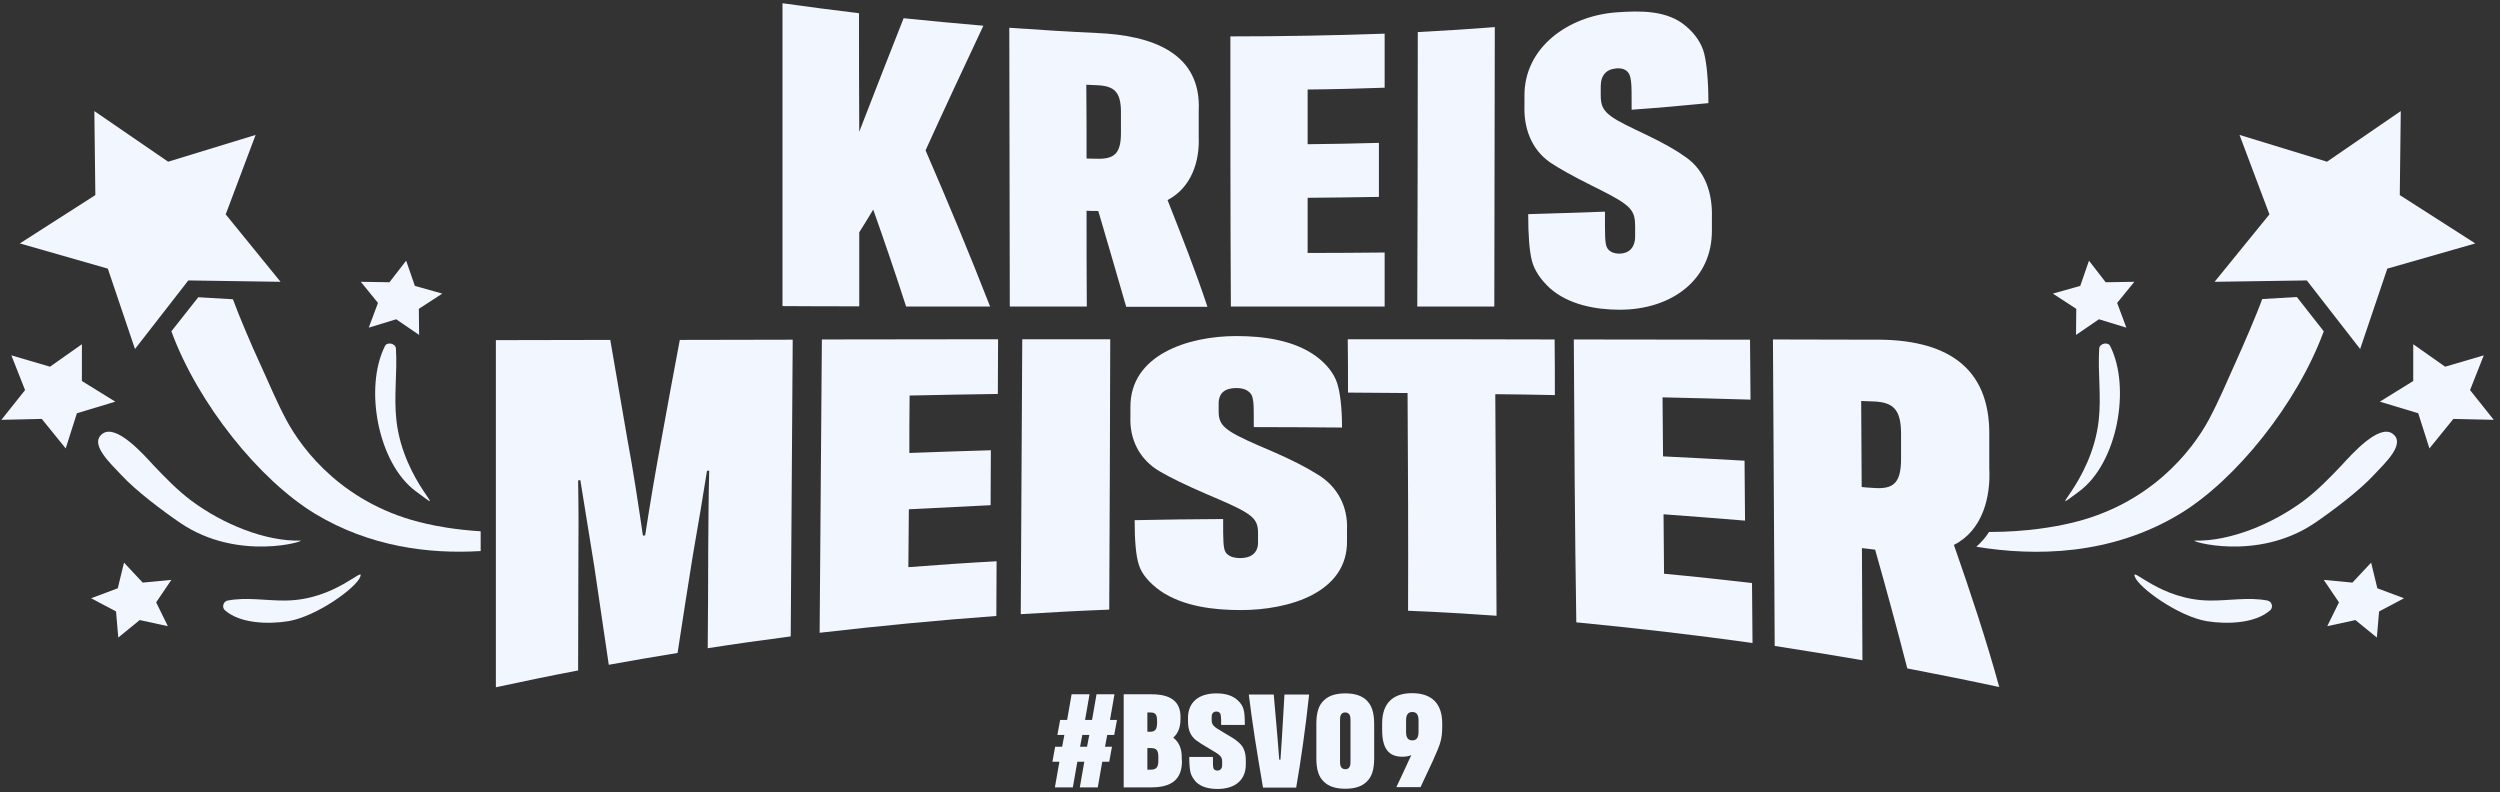 <?xml version="1.0" encoding="UTF-8"?> <svg xmlns="http://www.w3.org/2000/svg" width="385" height="122" viewBox="0 0 385 122" fill="none"><rect x="0" y="0" width="385" height="122" fill="#333333" stroke="none"/><path d="M76.364 52.382C82.237 52.382 88.109 52.347 93.982 52.347C94.865 57.486 95.747 62.59 96.63 67.73C97.551 72.624 98.281 77.554 99.01 82.483C99.163 82.483 99.202 82.448 99.355 82.448C100.123 77.449 100.967 72.484 101.888 67.52C102.81 62.451 103.731 57.381 104.69 52.347C110.486 52.347 116.282 52.312 122.077 52.312C121.962 67.555 121.886 82.763 121.77 98.006C117.51 98.565 113.25 99.16 108.989 99.824C109.027 94.755 109.066 89.72 109.066 84.651C109.104 80.596 109.104 76.54 109.219 72.484C109.066 72.484 109.027 72.484 108.874 72.519C108.49 74.862 108.298 76.05 107.914 78.428C107.415 81.295 107.185 82.693 106.686 85.595C105.88 90.594 105.112 95.559 104.345 100.558C100.814 101.118 97.244 101.747 93.751 102.376C93.022 97.342 92.254 92.307 91.525 87.273C90.796 82.833 90.105 78.393 89.376 73.953C89.222 73.953 89.184 73.953 89.03 73.988C89.107 78.288 89.107 82.623 89.069 86.923C89.069 92.377 89.03 97.796 89.03 103.25C84.808 104.054 80.586 104.928 76.364 105.837V52.382Z" fill="#F2F6FF"></path><path d="M126.568 52.277C135.626 52.277 144.646 52.242 153.704 52.242C153.704 55.598 153.666 57.312 153.666 60.668C149.137 60.738 144.608 60.808 140.079 60.913C140.04 64.444 140.04 66.227 140.04 69.758C144.224 69.618 148.408 69.443 152.591 69.338C152.591 72.729 152.553 74.407 152.553 77.799C148.369 78.008 144.186 78.218 139.963 78.428C139.925 81.994 139.925 83.777 139.887 87.343C144.416 86.993 148.945 86.679 153.474 86.434C153.474 89.79 153.436 91.503 153.436 94.86C144.339 95.524 135.281 96.398 126.223 97.447L126.568 52.277Z" fill="#F2F6FF"></path><path d="M157.427 52.242H170.976C170.938 66.122 170.899 80.001 170.822 93.881C166.255 94.055 161.726 94.3 157.197 94.58L157.427 52.242Z" fill="#F2F6FF"></path><path d="M175.39 86.994C174.929 85.595 174.737 83.288 174.737 80.106C179.267 80.001 183.834 79.966 188.363 79.931C188.363 83.253 188.363 84.511 188.785 85.106C189.169 85.63 189.898 85.945 191.011 85.945C192.624 85.945 193.737 85.176 193.737 83.567V82.134C193.737 79.931 193.046 79.197 187.595 76.855C186.866 76.54 186.521 76.4 185.791 76.086C182.644 74.722 180.264 73.569 178.652 72.625C175.428 70.772 173.931 67.59 174.085 64.164V62.731C174.008 54.655 182.951 51.753 190.397 51.753C194.619 51.753 199.264 52.382 202.68 54.864C204.368 56.123 205.443 57.556 205.904 58.955C206.364 60.353 206.671 62.661 206.671 65.842C202.142 65.807 197.613 65.772 193.084 65.772C193.084 63.745 193.084 62.451 193.007 61.892C192.931 61.367 192.854 60.878 192.585 60.598C192.163 60.074 191.472 59.759 190.397 59.759C188.632 59.759 187.672 60.528 187.672 62.136V63.325C187.672 65.528 188.517 66.297 193.89 68.639C194.619 68.954 194.965 69.094 195.694 69.408C198.841 70.772 201.221 71.995 202.756 72.974C206.019 74.862 207.593 78.079 207.439 81.54V83.218C207.593 91.329 198.419 93.951 191.088 93.951C186.866 93.951 182.222 93.391 178.729 91.014C177.002 89.79 175.812 88.392 175.39 86.994Z" fill="#F2F6FF"></path><path d="M216.766 60.528C213.081 60.493 211.277 60.493 207.593 60.458C207.593 57.172 207.593 55.529 207.554 52.242C218.186 52.242 228.818 52.242 239.411 52.277C239.45 55.703 239.45 57.416 239.45 60.843C235.803 60.773 233.961 60.738 230.276 60.703C230.353 72.065 230.392 83.462 230.468 94.825C225.939 94.51 221.372 94.23 216.843 94.055C216.881 82.868 216.843 71.68 216.766 60.528Z" fill="#F2F6FF"></path><path d="M242.367 52.277C251.425 52.277 260.445 52.312 269.503 52.312C269.542 56.018 269.542 57.871 269.58 61.542C265.051 61.402 260.522 61.297 256.031 61.192C256.07 64.828 256.07 66.646 256.108 70.282C260.292 70.492 264.475 70.702 268.659 70.947C268.697 74.617 268.697 76.47 268.736 80.176C264.552 79.827 260.368 79.512 256.185 79.197C256.223 82.868 256.223 84.686 256.262 88.357C260.791 88.777 265.32 89.266 269.81 89.79C269.849 93.496 269.849 95.349 269.887 99.02C260.867 97.762 251.809 96.713 242.751 95.839C242.521 81.295 242.444 66.786 242.367 52.277Z" fill="#F2F6FF"></path><path d="M293.722 102.936C292.148 96.818 290.498 90.734 288.771 84.651C288.656 84.651 288.617 84.616 288.502 84.616C287.811 84.546 287.427 84.476 286.737 84.406C286.775 90.175 286.775 95.909 286.813 101.677C282.323 100.908 277.832 100.174 273.303 99.475C273.226 83.742 273.111 68.01 273.034 52.277C278.139 52.277 283.244 52.312 288.387 52.312C299.518 52.138 306.503 56.333 306.35 67.101V72.17C306.58 76.47 305.352 81.68 300.9 83.917C303.433 91.154 305.851 98.426 307.885 105.803C303.164 104.789 298.443 103.845 293.722 102.936ZM286.698 75.002C287.427 75.072 287.811 75.107 288.541 75.142C291.649 75.387 292.763 74.338 292.763 70.632V66.856C292.763 63.15 291.65 61.927 288.502 61.822C287.773 61.787 287.389 61.787 286.621 61.752C286.66 66.157 286.66 70.597 286.698 75.002Z" fill="#F2F6FF"></path><path d="M74.023 81.819V84.861C66.078 85.35 56.943 84.197 48.537 79.127C39.978 73.953 30.497 62.206 26.391 51.019L30.536 45.774L35.871 46.089C36.831 48.711 38.75 53.221 40.016 55.948C41.36 58.85 42.55 61.786 44.085 64.653C46.58 69.338 53.066 77.869 65.694 80.665C67.191 81.015 70.108 81.575 74.023 81.819Z" fill="#F2F6FF"></path><path d="M59.284 53.291C56.06 59.689 58.171 71.331 64.044 75.666C69.878 80.001 62.163 74.547 61.05 64.758C60.628 61.018 61.203 57.417 60.973 53.676C60.896 52.837 59.591 52.627 59.284 53.291Z" fill="#F2F6FF"></path><path d="M55.484 88.812C56.137 87.099 51.608 92.413 43.97 92.483C40.976 92.517 37.982 91.923 35.065 92.483C34.374 92.622 34.144 93.496 34.604 93.951C36.946 96.049 41.321 96.153 44.392 95.664C48.767 94.93 54.87 90.525 55.484 88.812Z" fill="#F2F6FF"></path><path d="M15.797 66.786C13.686 68.324 16.948 71.296 18.714 73.184C20.863 75.526 25.124 78.743 27.81 80.561C36.715 86.574 47.309 83.253 46.234 83.253C40.899 83.393 34.335 80.736 29.461 77.1C27.311 75.491 25.469 73.569 23.665 71.681C22.091 69.968 17.908 65.248 15.797 66.786Z" fill="#F2F6FF"></path><path d="M14.53 17.106L25.892 24.903L39.364 20.777L34.758 33.014L43.202 43.397L29.001 43.187L20.787 53.746L16.603 41.369L3.054 37.489L14.684 30.042L14.53 17.106Z" fill="#F2F6FF"></path><path d="M1.749 54.724L7.698 56.472L12.611 53.011V58.675L17.755 61.856L11.844 63.639L10.117 69.058L6.432 64.513L0.214 64.653L3.86 60.073L1.749 54.724Z" fill="#F2F6FF"></path><path d="M14.031 92.133L18.138 90.595L19.098 86.644L21.976 89.721L26.39 89.301L24.049 92.762L25.853 96.433L21.516 95.489L18.215 98.181L17.869 94.161L14.031 92.133Z" fill="#F2F6FF"></path><path d="M56.789 50.459L58.209 46.649L55.561 43.397L59.975 43.467L62.547 40.146L63.89 44.027L68.112 45.215L64.504 47.558L64.543 51.578L61.011 49.166L56.789 50.459Z" fill="#F2F6FF"></path><path d="M357.859 51.019C353.752 62.206 344.272 73.953 335.713 79.127C325.158 85.525 313.451 85.7 304.354 84.197C305.084 83.533 305.775 82.798 306.312 81.924C312.223 81.924 316.56 81.085 318.556 80.631C331.145 77.834 337.67 69.269 340.165 64.619C341.7 61.752 342.929 58.815 344.234 55.913C345.462 53.186 347.419 48.711 348.379 46.054L353.714 45.74L357.859 51.019Z" fill="#F2F6FF"></path><path d="M324.965 53.291C328.189 59.689 326.078 71.331 320.206 75.666C314.372 80.001 322.087 74.547 323.2 64.758C323.622 61.018 323.046 57.417 323.277 53.676C323.353 52.837 324.658 52.627 324.965 53.291Z" fill="#F2F6FF"></path><path d="M328.765 88.812C328.113 87.099 332.642 92.413 340.28 92.483C343.274 92.517 346.268 91.923 349.185 92.483C349.875 92.622 350.106 93.496 349.645 93.951C347.304 96.049 342.928 96.153 339.858 95.664C335.482 94.93 329.379 90.525 328.765 88.812Z" fill="#F2F6FF"></path><path d="M368.453 66.786C370.564 68.324 367.301 71.296 365.536 73.184C363.386 75.526 359.126 78.743 356.439 80.561C347.534 86.574 336.941 83.253 338.016 83.253C343.351 83.393 349.914 80.736 354.789 77.1C356.938 75.491 358.78 73.569 360.584 71.681C362.158 69.968 366.342 65.248 368.453 66.786Z" fill="#F2F6FF"></path><path d="M369.719 17.106L358.358 24.903L344.886 20.777L349.491 33.014L341.047 43.397L355.249 43.187L363.463 53.746L367.646 41.369L381.195 37.489L369.565 30.042L369.719 17.106Z" fill="#F2F6FF"></path><path d="M382.5 54.724L376.551 56.472L371.638 53.011V58.675L366.495 61.856L372.406 63.639L374.133 69.058L377.818 64.513L384.036 64.653L380.389 60.073L382.5 54.724Z" fill="#F2F6FF"></path><path d="M370.218 92.133L366.111 90.595L365.152 86.644L362.273 89.721L357.859 89.301L360.2 92.762L358.396 96.433L362.733 95.489L366.034 98.181L366.38 94.161L370.218 92.133Z" fill="#F2F6FF"></path><path d="M327.46 50.459L326.04 46.649L328.689 43.397L324.275 43.467L321.703 40.146L320.36 44.027L316.138 45.215L319.746 47.558L319.707 51.578L323.238 49.166L327.46 50.459Z" fill="#F2F6FF"></path><path d="M170.515 113.179L170.17 114.997H171.245L170.822 117.305H169.748L169.057 121.255H166.293L166.984 117.305H165.91L165.219 121.255H162.455L163.146 117.305H162.071L162.493 114.997H163.568L163.914 113.179H162.839L163.261 110.872H164.336L165.027 106.921H167.79L167.099 110.872H168.174L168.865 106.921H171.628L170.938 110.872H172.012L171.59 113.179H170.515ZM167.752 113.179H166.677L166.332 114.997H167.406L167.752 113.179Z" fill="#F2F6FF"></path><path d="M182.03 117.13C182.03 120.032 180.457 121.255 177.271 121.255H173.049V106.921H177.348C180.341 106.921 181.8 108.075 181.8 110.417V110.697C181.8 111.956 181.455 112.9 180.687 113.599C181.57 114.298 181.992 115.277 181.992 116.606V117.13H182.03ZM176.695 112.69H177.117C177.923 112.69 178.192 112.305 178.192 111.257V111.047C178.192 109.998 177.923 109.718 177.117 109.718H176.695V112.69ZM178.384 116.536C178.384 115.557 178.077 115.207 177.271 115.207H176.695V118.528H177.232C178.039 118.528 178.384 118.179 178.384 117.165V116.536Z" fill="#F2F6FF"></path><path d="M183.335 118.948C183.22 118.458 183.143 117.654 183.143 116.57H186.789C186.789 117.724 186.789 118.144 186.905 118.388C187.02 118.563 187.212 118.668 187.48 118.668C187.902 118.668 188.21 118.388 188.21 117.829V117.339C188.21 116.57 188.018 116.326 186.559 115.487L186.099 115.207C185.254 114.717 184.64 114.333 184.179 113.983C183.373 113.319 182.951 112.515 182.951 111.046V110.557C182.951 108.18 184.563 106.781 187.327 106.781C188.747 106.781 189.86 107.131 190.628 107.865C191.088 108.285 191.395 108.774 191.51 109.263C191.664 109.753 191.702 110.557 191.702 111.641H188.056C188.056 110.942 188.056 110.487 188.018 110.312C187.979 110.137 187.979 109.963 187.902 109.858C187.787 109.683 187.595 109.578 187.327 109.578C186.866 109.578 186.597 109.858 186.597 110.417V110.837C186.597 111.606 186.828 111.886 188.248 112.69L188.708 112.969C189.553 113.459 190.205 113.843 190.589 114.193C191.434 114.857 191.856 115.661 191.856 117.13V117.724C191.856 120.101 190.244 121.5 187.48 121.5C186.06 121.5 184.947 121.15 184.179 120.416C183.757 119.927 183.45 119.437 183.335 118.948Z" fill="#F2F6FF"></path><path d="M196.155 106.956L196.731 113.529L197 116.99H197.191L197.422 113.529L197.806 106.956H201.605C201.03 112.305 200.339 117.095 199.61 121.29H194.505C193.584 115.941 192.816 111.151 192.317 106.956H196.155Z" fill="#F2F6FF"></path><path d="M202.718 116.745V111.501C202.718 109.753 203.064 108.599 203.908 107.83C204.637 107.131 205.712 106.781 207.171 106.781C208.629 106.781 209.704 107.131 210.433 107.83C211.239 108.599 211.623 109.718 211.623 111.501V116.745C211.623 118.493 211.278 119.647 210.433 120.416C209.704 121.115 208.629 121.465 207.171 121.465C205.712 121.465 204.637 121.115 203.908 120.416C203.064 119.647 202.718 118.493 202.718 116.745ZM207.977 117.13V111.046C207.977 110.417 207.938 110.242 207.785 109.998C207.631 109.823 207.439 109.718 207.171 109.718C206.902 109.718 206.71 109.788 206.556 109.998C206.403 110.242 206.365 110.382 206.365 111.046V117.13C206.365 117.759 206.403 117.934 206.556 118.179C206.71 118.353 206.902 118.458 207.171 118.458C207.439 118.458 207.631 118.388 207.785 118.179C207.938 117.969 207.977 117.794 207.977 117.13Z" fill="#F2F6FF"></path><path d="M216.382 118.354C216.92 117.2 217.227 116.501 217.342 116.291C216.92 116.466 216.459 116.536 215.96 116.536C213.887 116.536 212.851 115.312 212.851 112.41V111.396C212.851 108.39 214.425 106.747 217.457 106.747C220.528 106.747 222.101 108.39 222.101 111.396V111.816C222.101 112.795 222.024 113.599 221.833 114.228C221.679 114.858 221.257 115.836 220.643 117.2L218.762 121.22H215.039L216.382 118.354ZM218.455 110.942C218.455 110.068 218.148 109.648 217.495 109.648C216.843 109.648 216.536 110.068 216.536 110.942V112.725C216.536 113.599 216.843 114.018 217.495 114.018C218.148 114.018 218.455 113.599 218.455 112.725V110.942Z" fill="#F2F6FF"></path><path d="M132.325 35.776V47.173C128.372 47.173 124.418 47.173 120.503 47.138V0.5C124.418 1.059 128.372 1.549 132.287 2.038C132.287 8.121 132.287 14.205 132.325 20.288C134.59 14.449 136.854 8.611 139.157 2.807C143.247 3.227 147.342 3.611 151.439 3.961C148.446 10.359 145.452 16.722 142.535 23.155C145.989 31.126 149.328 39.132 152.476 47.208H139.541C137.929 42.209 136.24 37.244 134.475 32.279C133.63 33.678 133.208 34.377 132.325 35.776Z" fill="#F2F6FF"></path><path d="M173.433 47.243C172.013 42.313 170.593 37.419 169.134 32.489H168.904C168.29 32.489 167.983 32.489 167.33 32.454C167.33 37.384 167.33 42.313 167.368 47.208H155.508C155.47 32.909 155.47 18.575 155.432 4.276C159.884 4.591 164.375 4.87 168.865 5.08C177.386 5.43 185.063 8.122 184.602 17.107V21.092C184.756 24.798 183.527 28.854 179.804 30.811C181.954 36.265 184.103 41.684 185.945 47.243H173.433ZM167.33 24.413C167.983 24.413 168.29 24.448 168.942 24.448C171.667 24.518 172.627 23.574 172.627 20.463V17.316C172.627 14.205 171.667 13.226 168.904 13.121C168.251 13.086 167.944 13.086 167.292 13.051C167.33 16.827 167.33 20.638 167.33 24.413Z" fill="#F2F6FF"></path><path d="M189.477 5.604C197.383 5.604 205.29 5.464 213.235 5.185V13.505C209.282 13.645 205.328 13.75 201.375 13.785V22.211C205.021 22.176 208.706 22.106 212.352 22.001V30.322C208.706 30.391 205.06 30.426 201.375 30.461V38.957C205.328 38.957 209.282 38.922 213.235 38.887V47.208H189.553C189.477 33.363 189.477 19.484 189.477 5.604Z" fill="#F2F6FF"></path><path d="M218.34 4.94C222.293 4.73 226.247 4.486 230.2 4.171C230.162 18.505 230.162 32.874 230.123 47.208H218.263C218.302 33.119 218.34 19.029 218.34 4.94Z" fill="#F2F6FF"></path><path d="M235.919 40.181C235.535 38.712 235.343 36.3 235.343 32.979C239.296 32.874 243.25 32.734 247.165 32.594C247.165 36.195 247.126 37.524 247.51 38.188C247.856 38.747 248.47 39.062 249.429 39.062C250.849 39.027 251.809 38.153 251.809 36.405V34.832C251.809 32.419 251.233 31.65 246.512 29.273C245.898 28.958 245.591 28.819 244.977 28.504C242.252 27.14 240.179 25.987 238.759 25.043C235.765 22.98 234.652 19.624 234.767 16.302V14.799C234.691 7.282 241.561 2.423 248.969 1.899C252.461 1.654 256.722 1.514 259.639 4.031C261.097 5.255 262.057 6.723 262.441 8.226C262.825 9.765 263.093 12.317 263.093 15.883C259.178 16.267 255.225 16.617 251.272 16.897C251.272 14.694 251.272 13.261 251.195 12.666C251.118 12.072 251.041 11.583 250.811 11.268C250.427 10.709 249.852 10.464 248.892 10.534C247.357 10.674 246.512 11.583 246.512 13.331V14.624C246.512 17.002 247.242 17.771 251.886 19.973C252.5 20.253 252.807 20.428 253.421 20.707C256.146 22.001 258.219 23.19 259.562 24.169C262.71 26.336 263.746 29.972 263.631 33.468V35.356C263.746 43.013 257.49 47.697 249.429 47.697C245.668 47.697 241.523 46.893 238.721 44.411C237.301 43.117 236.303 41.649 235.919 40.181Z" fill="#F2F6FF"></path></svg> 